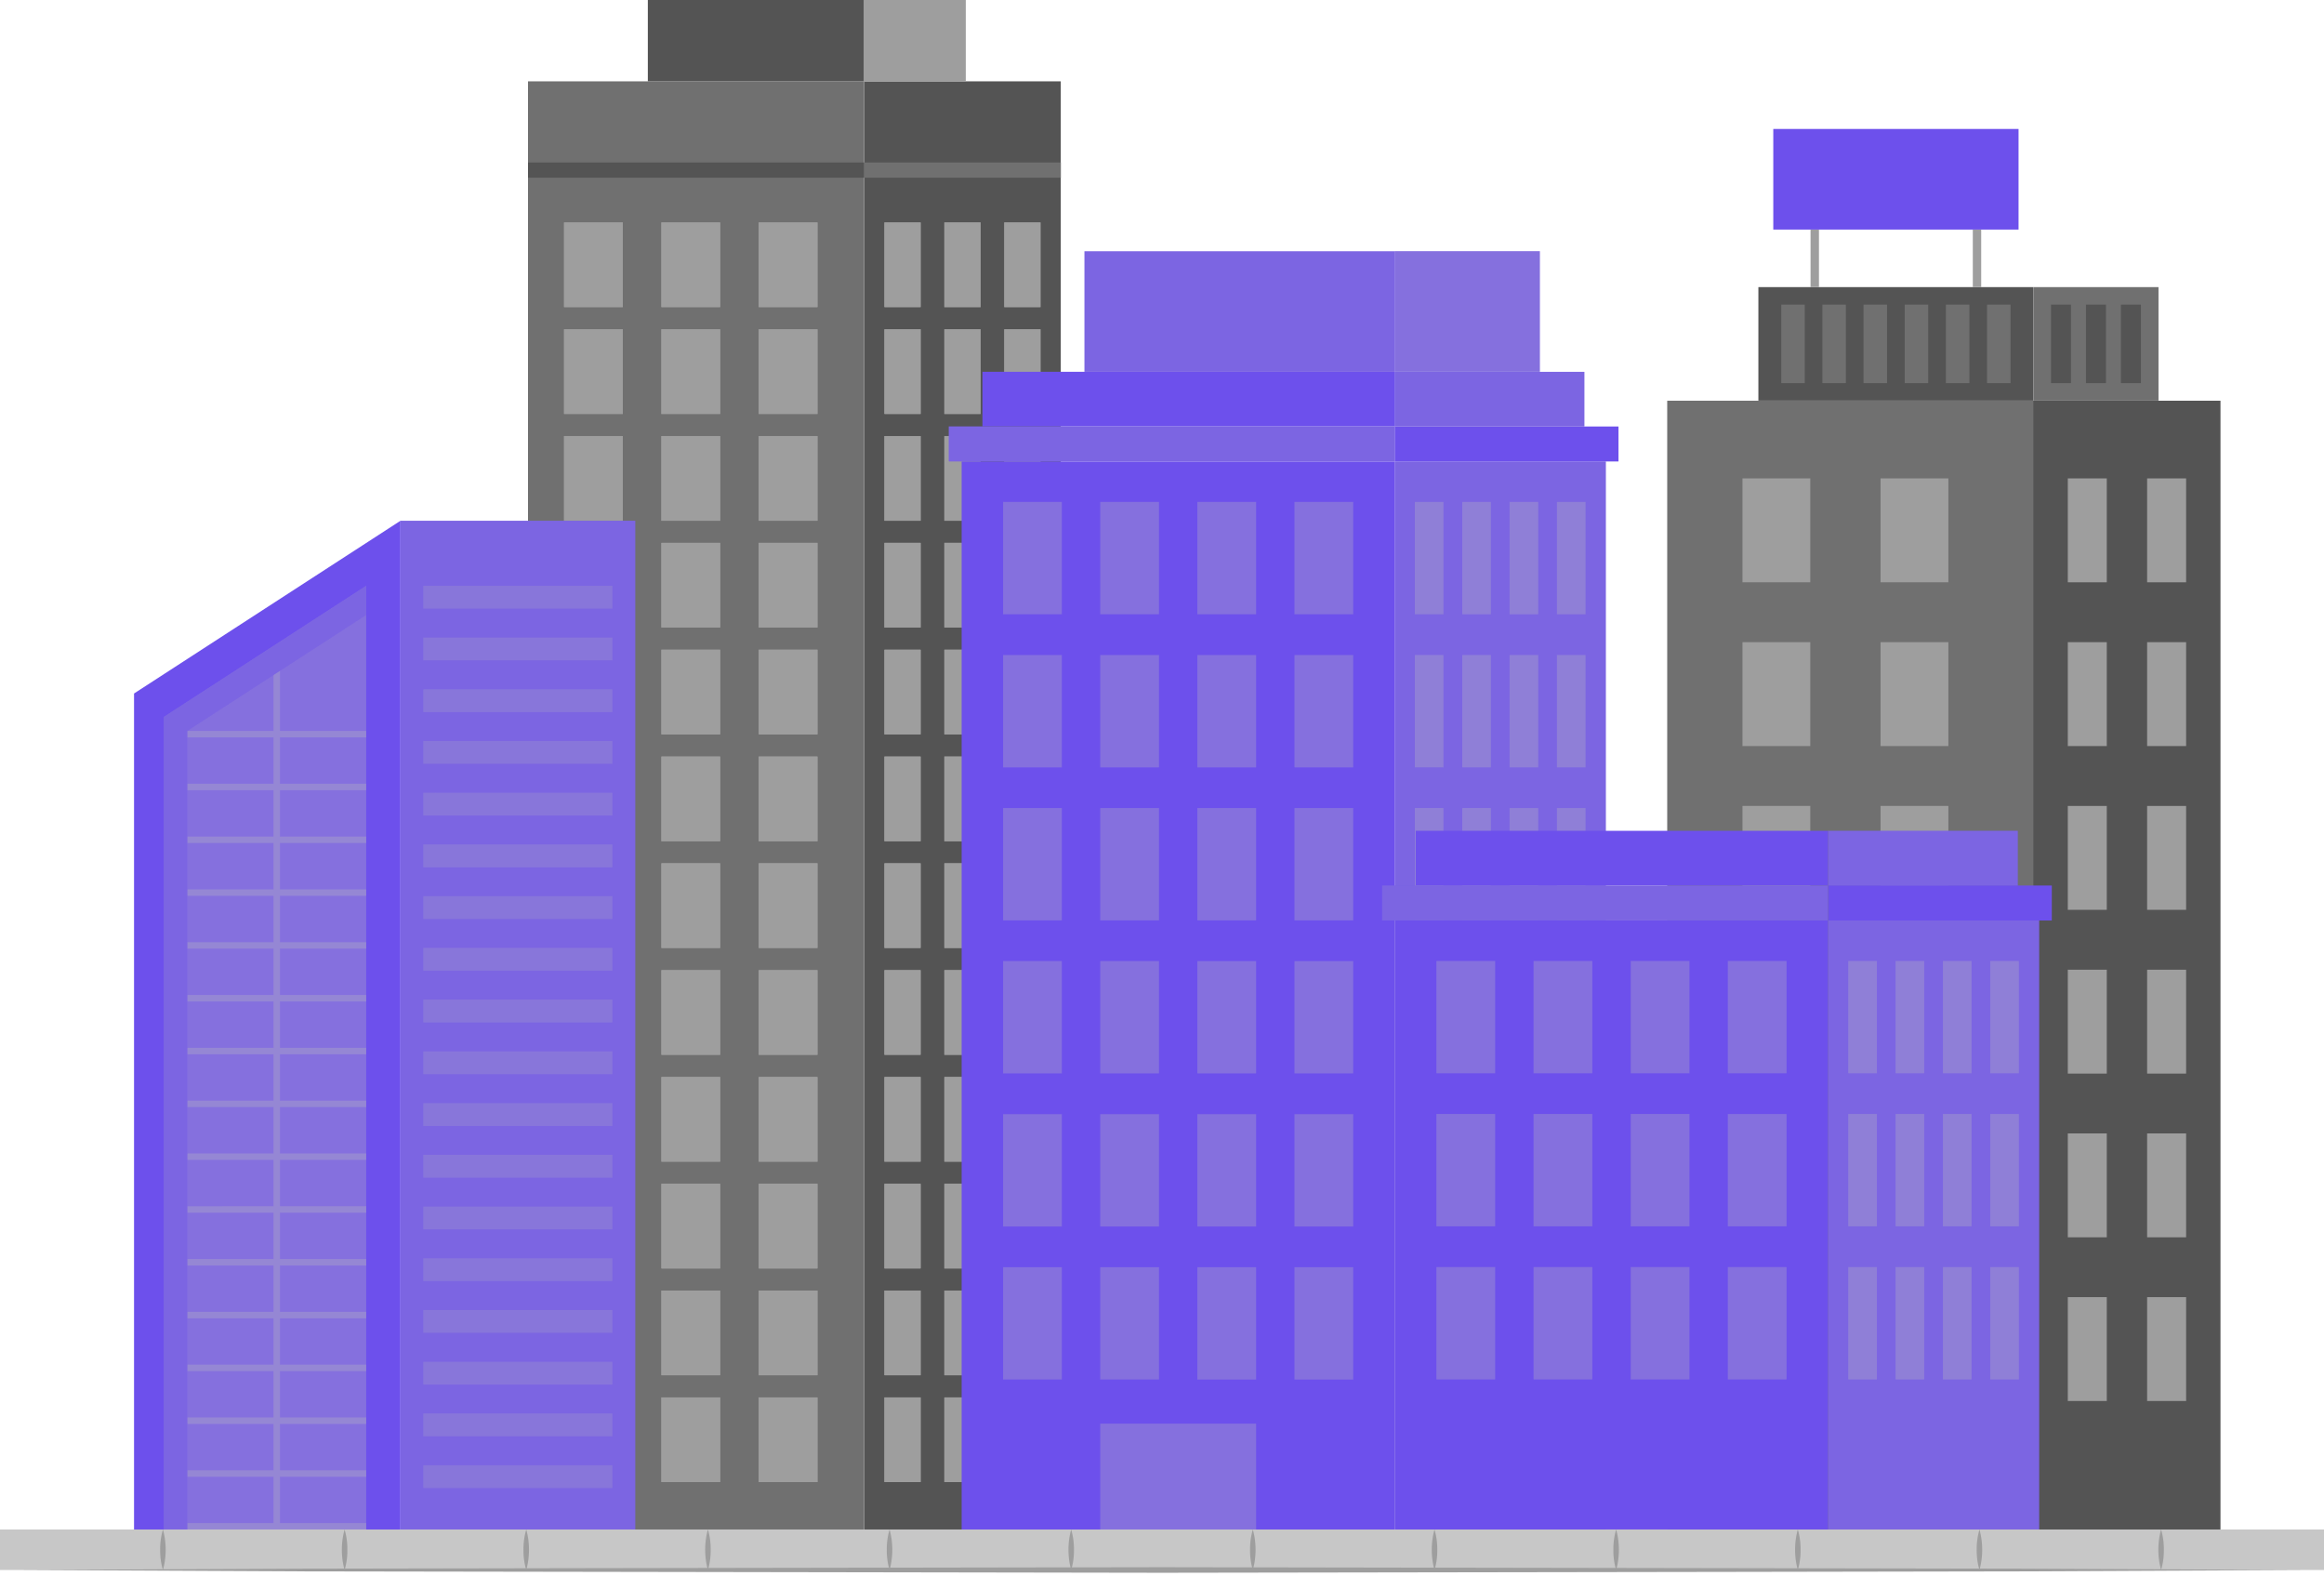 <svg width="379" height="257" viewBox="0 0 379 257" fill="none" xmlns="http://www.w3.org/2000/svg"><path d="M331.837 65.333h-59.946v184.055h59.946z" fill="#707070"/><path d="M331.609 46.813h-44.851v18.511h44.851z" fill="#545454"/><path d="M294.325 49.674h-3.833v12.798h3.833zm6.703 0h-3.833v12.798h3.833zm6.711 0h-3.833v12.798h3.833zm6.719 0h-3.833v12.798h3.833zm6.711 0h-3.833v12.798h3.833zm6.711 0h-3.833v12.798h3.833zm24.129-2.861h-20.4v18.511h20.4z" fill="#707070"/><path d="M337.737 49.674h-3.26v12.798h3.26zm5.703 0h-3.26v12.798h3.26zm5.704 0h-3.261v12.798h3.261zm12.975 15.659h-30.51v184.055h30.51z" fill="#545454"/><path d="M296.637 37.43h-1.371v9.383h1.371zm26.461 0h-1.371v9.383h1.371z" fill="#9E9E9E"/><path d="M329.188 21.027h-40v16.404h40z" fill="#6D50EC"/><path d="M295.227 78.004h-11.063v16.94h11.063zm22.516 0H306.68v16.94h11.063zm-22.516 26.703h-11.063v16.94h11.063zm22.516 0H306.68v16.94h11.063zm-22.516 26.695h-11.063v16.939h11.063zm22.516 0H306.68v16.939h11.063zm-22.516 26.703h-11.063v16.94h11.063zm22.516 0H306.68v16.94h11.063zM295.227 184.8h-11.063v16.939h11.063zm22.516 0H306.68v16.939h11.063zm-22.516 26.694h-11.063v16.94h11.063zm22.516 0H306.68v16.94h11.063zm25.834-133.49h-6.358v16.94h6.358zm12.937 0h-6.358v16.94h6.358zm-12.937 26.703h-6.358v16.94h6.358zm12.937 0h-6.358v16.94h6.358zm-12.937 26.695h-6.358v16.939h6.358zm12.937 0h-6.358v16.939h6.358zm-12.937 26.703h-6.358v16.94h6.358zm12.937 0h-6.358v16.94h6.358zM343.577 184.8h-6.358v16.939h6.358zm12.937 0h-6.358v16.939h6.358zm-12.937 26.694h-6.358v16.94h6.358zm12.937 0h-6.358v16.94h6.358z" fill="#9E9E9E"/><path d="M172.992 13.261H140.93V249.38h32.062z" fill="#545454"/><path d="M172.992 26.495H140.93v2.48h32.062z" fill="#707070"/><path d="M150.138 36.268h-5.904v13.806h5.904zm0 17.421h-5.904v13.806h5.904zm0 17.411h-5.904v13.807h5.904zm0 17.413h-5.904v13.806h5.904zm0 17.421h-5.904v13.806h5.904zm0 17.42h-5.904v13.806h5.904zm0 17.403h-5.904v13.806h5.904zm0 17.421h-5.904v13.806h5.904zm0 17.421h-5.904v13.806h5.904zm0 17.412h-5.904v13.806h5.904zm0 17.412h-5.904v13.806h5.904zm0 17.421h-5.904v13.805h5.904z" fill="#9E9E9E"/><path d="M150.138 36.268h-5.904v13.806h5.904zm0 17.421h-5.904v13.806h5.904zm0 17.411h-5.904v13.807h5.904zm0 17.413h-5.904v13.806h5.904zm0 17.421h-5.904v13.806h5.904zm0 17.42h-5.904v13.806h5.904zm0 17.403h-5.904v13.806h5.904zm0 17.421h-5.904v13.806h5.904zm0 17.421h-5.904v13.806h5.904zm0 17.412h-5.904v13.806h5.904zm0 17.412h-5.904v13.806h5.904zm0 17.421h-5.904v13.805h5.904zm9.774-191.576h-5.904v13.806h5.904zm0 17.421h-5.904v13.806h5.904zm0 17.411h-5.904v13.807h5.904zm0 17.413h-5.904v13.806h5.904zm0 17.421h-5.904v13.806h5.904zm0 17.42h-5.904v13.806h5.904zm0 17.403h-5.904v13.806h5.904zm0 17.421h-5.904v13.806h5.904zm0 17.421h-5.904v13.806h5.904zm0 17.412h-5.904v13.806h5.904zm0 17.412h-5.904v13.806h5.904zm0 17.421h-5.904v13.805h5.904z" fill="#9E9E9E"/><path d="M159.912 36.268h-5.904v13.806h5.904zm0 17.421h-5.904v13.806h5.904zm0 17.411h-5.904v13.807h5.904zm0 17.413h-5.904v13.806h5.904zm0 17.421h-5.904v13.806h5.904zm0 17.42h-5.904v13.806h5.904zm0 17.403h-5.904v13.806h5.904zm0 17.421h-5.904v13.806h5.904zm0 17.421h-5.904v13.806h5.904zm0 17.412h-5.904v13.806h5.904zm0 17.412h-5.904v13.806h5.904zm0 17.421h-5.904v13.805h5.904zm9.773-191.576h-5.904v13.806h5.904zm0 17.421h-5.904v13.806h5.904zm0 17.411h-5.904v13.807h5.904zm0 17.413h-5.904v13.806h5.904zm0 17.421h-5.904v13.806h5.904zm0 17.42h-5.904v13.806h5.904zm0 17.403h-5.904v13.806h5.904zm0 17.421h-5.904v13.806h5.904zm0 17.421h-5.904v13.806h5.904zm0 17.412h-5.904v13.806h5.904zm0 17.412h-5.904v13.806h5.904zm0 17.421h-5.904v13.805h5.904z" fill="#9E9E9E"/><path d="M169.685 36.268h-5.904v13.806h5.904zm0 17.421h-5.904v13.806h5.904zm0 17.411h-5.904v13.807h5.904zm0 17.413h-5.904v13.806h5.904zm0 17.421h-5.904v13.806h5.904zm0 17.42h-5.904v13.806h5.904zm0 17.403h-5.904v13.806h5.904zm0 17.421h-5.904v13.806h5.904zm0 17.421h-5.904v13.806h5.904zm0 17.412h-5.904v13.806h5.904zm0 17.412h-5.904v13.806h5.904zm0 17.421h-5.904v13.805h5.904z" fill="#9E9E9E"/><path d="M140.924 13.261H86.109V249.38h54.815z" fill="#707070"/><path d="M140.924 26.495H86.109v2.48h54.815zM140.926 0h-35.278v13.261h35.278z" fill="#545454"/><path d="M140.924 13.261H157.5V.001h-16.576zm-39.357 23.007h-9.583v13.806h9.583zm0 17.421h-9.583v13.806h9.583zm0 17.411h-9.583v13.807h9.583zm0 17.413h-9.583v13.806h9.583zm0 17.421h-9.583v13.806h9.583zm0 17.42h-9.583v13.806h9.583zm0 17.403h-9.583v13.806h9.583zm0 17.421h-9.583v13.806h9.583zm0 17.421h-9.583v13.806h9.583zm0 17.412h-9.583v13.806h9.583zm0 17.412h-9.583v13.806h9.583zm0 17.421h-9.583v13.805h9.583z" fill="#9E9E9E"/><path d="M101.567 36.268h-9.583v13.806h9.583zm0 17.421h-9.583v13.806h9.583zm0 17.411h-9.583v13.807h9.583zm0 17.413h-9.583v13.806h9.583zm0 17.421h-9.583v13.806h9.583zm0 17.42h-9.583v13.806h9.583zm0 17.403h-9.583v13.806h9.583zm0 17.421h-9.583v13.806h9.583zm0 17.421h-9.583v13.806h9.583zm0 17.412h-9.583v13.806h9.583zm0 17.412h-9.583v13.806h9.583zm0 17.421h-9.583v13.805h9.583zm15.875-191.576h-9.583v13.806h9.583zm0 17.421h-9.583v13.806h9.583zm0 17.411h-9.583v13.807h9.583zm0 17.413h-9.583v13.806h9.583zm0 17.421h-9.583v13.806h9.583zm0 17.42h-9.583v13.806h9.583zm0 17.403h-9.583v13.806h9.583zm0 17.421h-9.583v13.806h9.583zm0 17.421h-9.583v13.806h9.583zm0 17.412h-9.583v13.806h9.583zm0 17.412h-9.583v13.806h9.583zm0 17.421h-9.583v13.805h9.583z" fill="#9E9E9E"/><path d="M117.442 36.268h-9.583v13.806h9.583zm0 17.421h-9.583v13.806h9.583zm0 17.411h-9.583v13.807h9.583zm0 17.413h-9.583v13.806h9.583zm0 17.421h-9.583v13.806h9.583zm0 17.42h-9.583v13.806h9.583zm0 17.403h-9.583v13.806h9.583zm0 17.421h-9.583v13.806h9.583zm0 17.421h-9.583v13.806h9.583zm0 17.412h-9.583v13.806h9.583zm0 17.412h-9.583v13.806h9.583zm0 17.421h-9.583v13.805h9.583zm15.875-191.576h-9.583v13.806h9.583zm0 17.421h-9.583v13.806h9.583zm0 17.411h-9.583v13.807h9.583zm0 17.413h-9.583v13.806h9.583zm0 17.421h-9.583v13.806h9.583zm0 17.42h-9.583v13.806h9.583zm0 17.403h-9.583v13.806h9.583zm0 17.421h-9.583v13.806h9.583zm0 17.421h-9.583v13.806h9.583zm0 17.412h-9.583v13.806h9.583zm0 17.412h-9.583v13.806h9.583zm0 17.421h-9.583v13.805h9.583z" fill="#9E9E9E"/><path d="M133.317 36.268h-9.583v13.806h9.583zm0 17.421h-9.583v13.806h9.583zm0 17.411h-9.583v13.807h9.583zm0 17.413h-9.583v13.806h9.583zm0 17.421h-9.583v13.806h9.583zm0 17.42h-9.583v13.806h9.583zm0 17.403h-9.583v13.806h9.583zm0 17.421h-9.583v13.806h9.583zm0 17.421h-9.583v13.806h9.583zm0 17.412h-9.583v13.806h9.583zm0 17.412h-9.583v13.806h9.583zm0 17.421h-9.583v13.805h9.583z" fill="#9E9E9E"/><path d="M65.312 249.379H21.859V113.073l43.453-28.166z" fill="#6D50EC"/><path d="M59.722 249.379h-32.98V116.887l32.98-21.372z" fill="#6D50EC"/><path opacity=".3" d="M59.722 249.379h-32.98V116.887l32.98-21.372z" fill="#BCBCBC"/><g opacity=".3" fill="#BCBCBC"><path d="M59.725 119.176H30.523v1.054h29.202zm0 8.611H30.523v1.053h29.202zm0 8.61H30.523v1.054h29.202zm0 8.611H30.523v1.053h29.202zm0 8.61H30.523v1.054h29.202zm0 8.611H30.523v1.054h29.202zm0 8.61H30.523v1.054h29.202zm0 8.611H30.523v1.054h29.202zm0 8.611H30.523v1.053h29.202zm0 8.61H30.523v1.054h29.202zm0 8.61H30.523v1.054h29.202zm0 8.611H30.523v1.054h29.202zm0 8.611H30.523v1.053h29.202zm0 8.61H30.523v1.054h29.202zm0 8.611H30.523v1.053h29.202zm0 8.61H30.523v1.054h29.202z"/><path d="M44.602 109.176v140.212h1.053V109.176z"/></g><path d="M59.729 95.515v4.742l-29.202 18.919v130.203h-3.77V116.878z" fill="#6D50EC"/><path opacity=".2" d="M59.729 95.515v4.742l-29.202 18.919v130.203h-3.77V116.878z" fill="#BCBCBC"/><path d="M103.597 84.907H65.313v164.472h38.284z" fill="#6D50EC"/><path opacity=".2" d="M103.597 84.907H65.313v164.472h38.284z" fill="#BCBCBC"/><path d="M99.878 95.515H69.023v3.724h30.855zm0 8.429H69.023v3.724h30.855zm0 8.438H69.023v3.724h30.855zm0 8.429H69.023v3.724h30.855zm0 8.438H69.023v3.724h30.855zm0 8.438H69.023v3.724h30.855zm0 8.429H69.023v3.724h30.855zm0 8.438H69.023v3.724h30.855zm0 8.429H69.023v3.724h30.855zm0 8.438H69.023v3.724h30.855zm0 8.438H69.023v3.724h30.855zm0 8.429H69.023v3.724h30.855zm0 8.438H69.023v3.724h30.855zm0 8.428H69.023v3.724h30.855zm0 8.438H69.023v3.724h30.855zm0 8.438H69.023v3.724h30.855zm0 8.429H69.023v3.724h30.855zm0 8.438H69.023v3.724h30.855z" opacity=".2" fill="#BCBCBC"/><path d="M261.88 75.242h-34.442v174.146h34.442z" fill="#6D50EC"/><path opacity=".2" d="M261.88 75.242h-34.442v174.146h34.442z" fill="#BCBCBC"/><path d="M227.441 75.242h36.504v-5.704h-36.504z" fill="#6D50EC"/><path d="M227.428 69.539h30.955v-8.91h-30.955z" fill="#6D50EC"/><path opacity=".2" d="M227.428 69.539h30.955v-8.91h-30.955z" fill="#BCBCBC"/><path d="M227.438 60.62h23.679V40.963h-23.679z" fill="#6D50EC"/><path opacity=".3" d="M227.438 60.62h23.679V40.963h-23.679zm7.965 21.217h-4.669v18.32h4.669zm0 24.959h-4.669v18.321h4.669zm0 24.951h-4.669v18.32h4.669zm0 24.951h-4.669v18.32h4.669zm0 24.959h-4.669v18.32h4.669zm0 24.951h-4.669v18.32h4.669zm7.734-124.771h-4.668v18.32h4.668zm0 24.959h-4.668v18.321h4.668zm0 24.951h-4.668v18.32h4.668zm0 24.951h-4.668v18.32h4.668zm0 24.959h-4.668v18.32h4.668zm0 24.951h-4.668v18.32h4.668zm7.719-124.771h-4.668v18.32h4.668zm0 24.959h-4.668v18.321h4.668zm0 24.951h-4.668v18.32h4.668zm0 24.951h-4.668v18.32h4.668zm0 24.959h-4.668v18.32h4.668zm0 24.951h-4.668v18.32h4.668zm7.719-124.771h-4.669v18.32h4.669zm0 24.959h-4.669v18.321h4.669zm0 24.951h-4.669v18.32h4.669zm0 24.951h-4.669v18.32h4.669zm0 24.959h-4.669v18.32h4.669zm0 24.951h-4.669v18.32h4.669z" fill="#BCBCBC"/><path d="M227.429 75.242h-70.601v174.146h70.601zm.012-14.622h-67.222v8.91h67.222z" fill="#6D50EC"/><path d="M227.442 40.973h-50.583v19.655h50.583z" fill="#6D50EC"/><path opacity=".2" d="M227.442 40.973h-50.583v19.655h50.583z" fill="#BCBCBC"/><path d="M227.444 69.53h-72.717v5.704h72.717z" fill="#6D50EC"/><path opacity=".2" d="M227.444 69.53h-72.717v5.704h72.717z" fill="#BCBCBC"/><path d="M173.168 81.837h-9.582v18.32h9.582zm0 24.959h-9.582v18.321h9.582zm0 24.951h-9.582v18.32h9.582zm0 24.951h-9.582v18.32h9.582zm0 24.959h-9.582v18.32h9.582zm0 24.951h-9.582v18.32h9.582zm15.844-124.771h-9.582v18.32h9.582zm0 24.959h-9.582v18.321h9.582zm0 24.951h-9.582v18.32h9.582zm0 24.951h-9.582v18.32h9.582zm0 24.959h-9.582v18.32h9.582zm0 24.951h-9.582v18.32h9.582zm15.836-124.771h-9.582v18.32h9.582zm0 24.959h-9.582v18.321h9.582zm0 24.951h-9.582v18.32h9.582zm0 24.951h-9.582v18.32h9.582zm0 24.959h-9.582v18.32h9.582zm0 24.951h-9.582v18.32h9.582zm15.836-124.771h-9.582v18.32h9.582zm0 24.959h-9.582v18.321h9.582zm0 24.951h-9.582v18.32h9.582zm0 24.951h-9.582v18.32h9.582zm0 24.959h-9.582v18.32h9.582zm0 24.951h-9.582v18.32h9.582zm-15.831 25.514H179.43v17.257h25.423z" fill="#BCBCBC" opacity=".3"/><path d="M332.544 150.076h-34.442v99.303h34.442z" fill="#6D50EC"/><path opacity=".2" d="M332.544 150.076h-34.442v99.303h34.442z" fill="#BCBCBC"/><path d="M298.105 150.085h36.504v-5.704h-36.504zm.003-5.713h30.954v-8.91h-30.954z" fill="#6D50EC"/><path opacity=".2" d="M298.108 144.372h30.954v-8.91h-30.954z" fill="#BCBCBC"/><path d="M306.083 156.679h-4.669V175h4.669zm0 24.951h-4.669v18.32h4.669zm0 24.96h-4.669v18.32h4.669zm7.718-49.911h-4.668V175h4.668zm0 24.951h-4.668v18.32h4.668zm0 24.96h-4.668v18.32h4.668zm7.719-49.911h-4.668V175h4.668zm0 24.951h-4.668v18.32h4.668zm0 24.96h-4.668v18.32h4.668zm7.719-49.911h-4.669V175h4.669zm0 24.951h-4.669v18.32h4.669zm0 24.96h-4.669v18.32h4.669z" fill="#BCBCBC" opacity=".3"/><path d="M298.109 150.076h-70.601v99.303h70.601zm-.004-14.614h-67.222v8.91h67.222z" fill="#6D50EC"/><path d="M298.108 144.372h-72.717v5.704h72.717z" fill="#6D50EC"/><path opacity=".2" d="M298.108 144.372h-72.717v5.704h72.717z" fill="#BCBCBC"/><path d="M243.832 156.679h-9.582V175h9.582zm0 24.951h-9.582v18.32h9.582zm0 24.96h-9.582v18.32h9.582zm15.844-49.911h-9.582V175h9.582zm0 24.951h-9.582v18.32h9.582zm0 24.96h-9.582v18.32h9.582zm15.844-49.911h-9.582V175h9.582zm0 24.951h-9.582v18.32h9.582zm0 24.96h-9.582v18.32h9.582zm15.836-49.911h-9.583V175h9.583zm0 24.951h-9.583v18.32h9.583zm0 24.96h-9.583v18.32h9.583z" fill="#BCBCBC" opacity=".3"/><path d="M379 249.379H0v6.603h379z" fill="#C7C7C7"/><path d="M26.573 249.379a12.47 12.47 0 0 1 0 6.603 10.9 10.9 0 0 1-.454-3.297 11.2 11.2 0 0 1 .454-3.306m29.622 0a11.2 11.2 0 0 1 .454 3.306 10.9 10.9 0 0 1-.454 3.297 12.47 12.47 0 0 1 0-6.603m29.628 0a12.47 12.47 0 0 1 0 6.603 10.9 10.9 0 0 1-.454-3.297 11.2 11.2 0 0 1 .454-3.306m29.622 0a11.2 11.2 0 0 1 .454 3.306 11 11 0 0 1-.454 3.297 12.5 12.5 0 0 1 0-6.603m29.628 0a12.5 12.5 0 0 1 0 6.603 10.9 10.9 0 0 1-.454-3.297 11.2 11.2 0 0 1 .454-3.306m29.614 0a11.2 11.2 0 0 1 .454 3.306 10.9 10.9 0 0 1-.454 3.297 12.5 12.5 0 0 1 0-6.603m29.628 0a12.5 12.5 0 0 1 0 6.603 11 11 0 0 1-.454-3.297 11.2 11.2 0 0 1 .454-3.306m29.622 0a11.2 11.2 0 0 1 .454 3.306 10.9 10.9 0 0 1-.454 3.297 12.5 12.5 0 0 1 0-6.603m29.628 0a12.5 12.5 0 0 1 0 6.603 11 11 0 0 1-.454-3.297 11.2 11.2 0 0 1 .454-3.306m29.622 0a11.2 11.2 0 0 1 .454 3.306 10.9 10.9 0 0 1-.454 3.297 12.5 12.5 0 0 1 0-6.603m29.628 0a12.5 12.5 0 0 1 0 6.603 11 11 0 0 1-.454-3.297 11.2 11.2 0 0 1 .454-3.306m29.614 0c.316 1.073.469 2.187.455 3.306a10.9 10.9 0 0 1-.455 3.297 12.5 12.5 0 0 1 0-6.603" fill="#9E9E9E"/><path d="m2.805 255.982 46.676-.218 46.677-.082 93.345-.154 93.344.154 46.677.082 46.677.218-46.677.227-46.677.082-93.344.145-93.345-.154-46.677-.073z" fill="#9E9E9E"/></svg>
